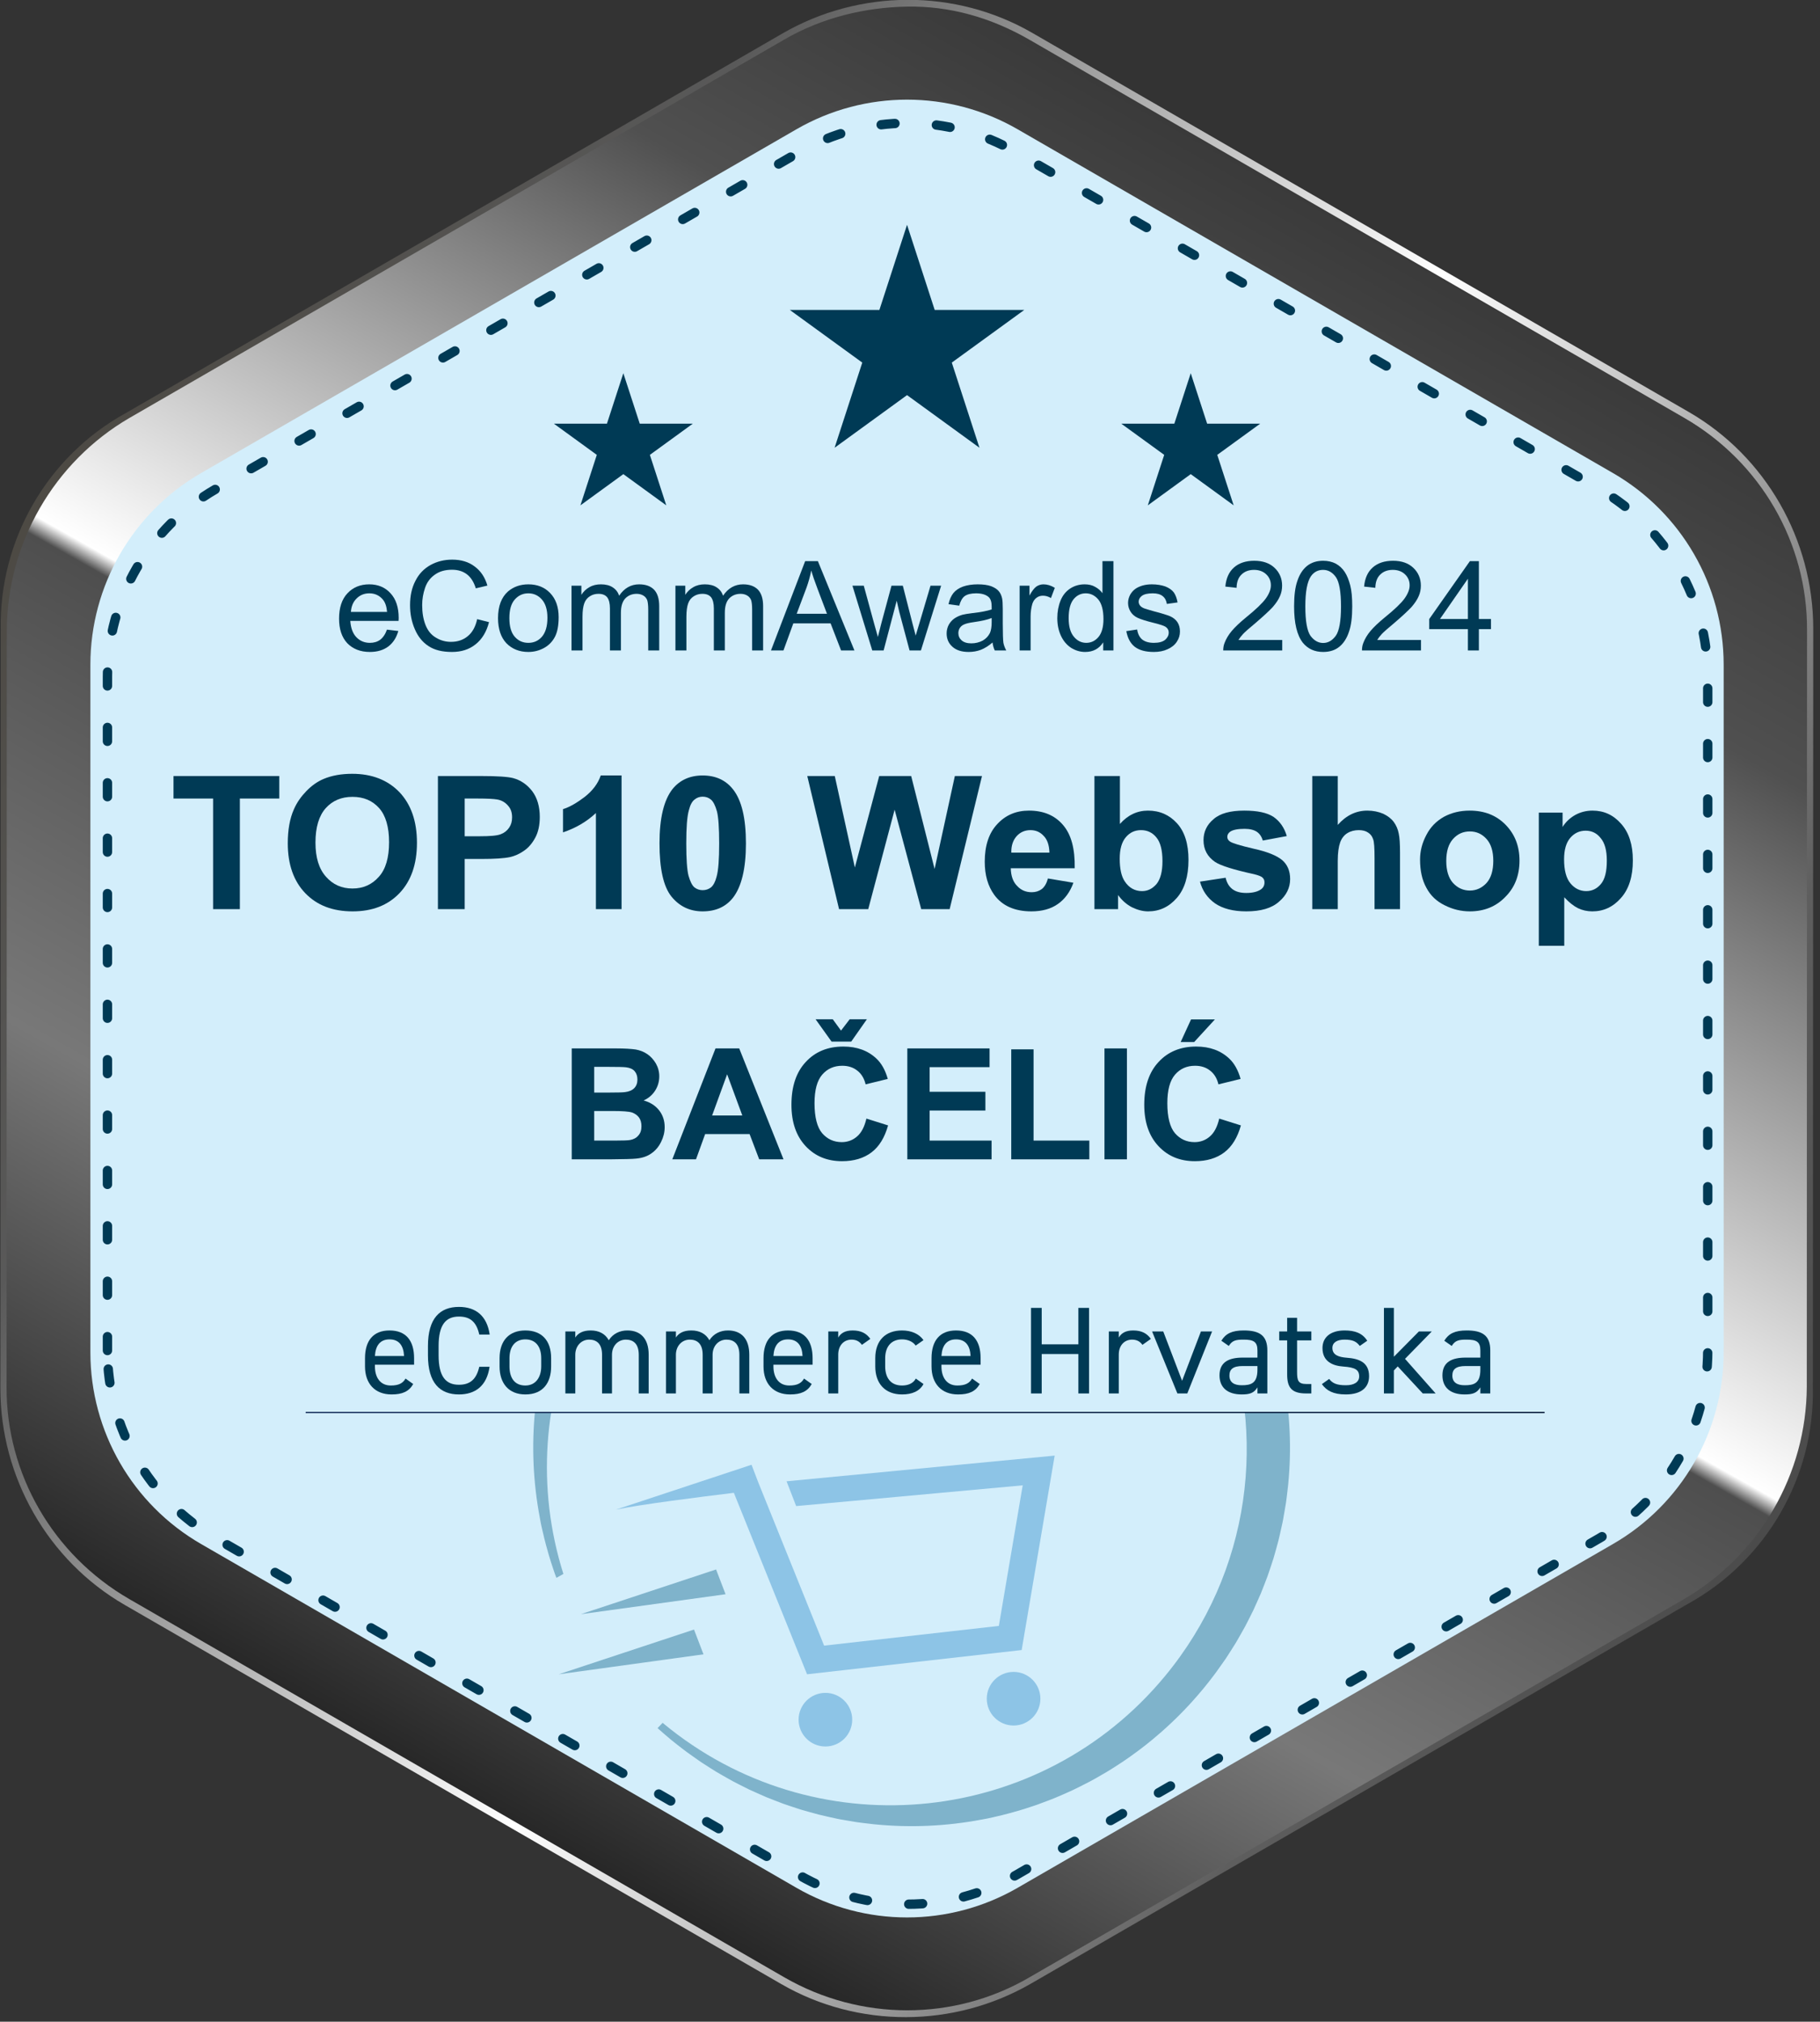 <?xml version="1.0" encoding="UTF-8" standalone="no"?>
<!DOCTYPE svg PUBLIC "-//W3C//DTD SVG 1.1//EN" "http://www.w3.org/Graphics/SVG/1.1/DTD/svg11.dtd">
<svg width="100%" height="100%" viewBox="0 0 235 261" version="1.1" xmlns="http://www.w3.org/2000/svg" xmlns:xlink="http://www.w3.org/1999/xlink" xml:space="preserve" xmlns:serif="http://www.serif.com/" style="fill-rule:evenodd;clip-rule:evenodd;stroke-linecap:round;stroke-miterlimit:10;">
    <rect x="0" y="0" width="235" height="261" fill="#333333" stroke="none"/>
    <g transform="matrix(225.502,130.198,130.198,-225.502,4.337,65.096)">
        <path d="M0.205,-0.388L0.017,-0.062C-0.006,-0.024 -0.006,0.024 0.017,0.062L0.205,0.388C0.227,0.426 0.268,0.45 0.312,0.45L0.688,0.45C0.732,0.45 0.773,0.426 0.795,0.388L0.983,0.062C1.006,0.024 1.006,-0.024 0.983,-0.062L0.795,-0.388C0.773,-0.426 0.732,-0.45 0.688,-0.45L0.312,-0.45C0.268,-0.45 0.227,-0.426 0.205,-0.388ZM0.21,-0.384C0.231,-0.421 0.27,-0.443 0.312,-0.443L0.688,-0.443C0.73,-0.443 0.769,-0.421 0.79,-0.384L0.978,-0.059C0.999,-0.022 0.999,0.022 0.978,0.059L0.79,0.384C0.769,0.421 0.73,0.443 0.688,0.443L0.312,0.443C0.27,0.443 0.231,0.421 0.21,0.384L0.022,0.059C0.001,0.022 0.001,-0.022 0.022,-0.059L0.21,-0.384Z" style="fill:url(#_Linear1);"/>
    </g>
    <g transform="matrix(116.229,-201.308,-201.308,-116.229,58.972,230.848)">
        <path d="M0.932,0.328L0.568,0.538C0.526,0.562 0.474,0.562 0.432,0.538L0.068,0.328C0.026,0.304 0,0.259 0,0.21L0,-0.21C0,-0.259 0.026,-0.304 0.068,-0.328L0.432,-0.538C0.474,-0.562 0.526,-0.562 0.568,-0.538L0.932,-0.328C0.974,-0.304 1,-0.259 1,-0.21L1,0.21C1,0.235 0.994,0.258 0.982,0.278C0.97,0.298 0.953,0.316 0.932,0.328Z" style="fill:url(#_Linear2);fill-rule:nonzero;"/>
    </g>
    <g transform="matrix(1,0,0,1,-63.888,-24.89)">
        <path d="M75.559,199.477L75.559,110.706C75.559,100.501 81.005,91.07 89.844,85.967L166.722,41.581C175.561,36.479 186.451,36.479 195.288,41.581L272.166,85.967C281.003,91.07 286.449,100.501 286.449,110.706L286.449,199.477C286.449,209.683 281.003,219.115 272.166,224.216L195.288,268.602C186.451,273.706 175.561,273.706 166.722,268.602L89.844,224.216C81.005,219.115 75.559,209.683 75.559,199.477" style="fill:rgb(211,238,251);fill-rule:nonzero;"/>
    </g>
    <g transform="matrix(1,0,0,1,-63.888,-26.705)">
        <clipPath id="_clip3">
            <path d="M101.378,208.974L101.378,217.004C101.378,224.946 105.616,232.286 112.494,236.256L172.319,270.795C179.197,274.768 187.671,274.768 194.548,270.795L254.374,236.256C261.251,232.286 265.488,224.946 265.488,217.004L265.488,208.974L101.378,208.974Z" clip-rule="nonzero"/>
        </clipPath>
        <g clip-path="url(#_clip3)">
            <g opacity="0.4">
                <g transform="matrix(0,-1,-1,0,260.755,440.769)">
                    <path d="M194.763,62.532C192.851,62.532 191.301,64.083 191.301,65.992C191.301,67.905 192.851,69.454 194.763,69.454C196.673,69.454 198.223,67.905 198.223,65.992C198.223,64.083 196.673,62.532 194.763,62.532" style="fill:rgb(36,132,198);fill-rule:nonzero;"/>
                </g>
                <g transform="matrix(0,-1,-1,0,233.751,419.179)">
                    <path d="M170.466,59.825C168.553,59.825 167.004,61.374 167.004,63.285C167.004,65.197 168.553,66.747 170.466,66.747C172.378,66.747 173.927,65.197 173.927,63.285C173.927,61.374 172.378,59.825 170.466,59.825" style="fill:rgb(36,132,198);fill-rule:nonzero;"/>
                </g>
                <g transform="matrix(1,0,0,1,0,145.477)">
                    <path d="M165.449,72.462L166.69,75.662L195.94,72.983L192.859,91.131L170.299,93.678L161.797,72.604L160.927,70.327L143.413,76.12C146.464,75.467 154.12,74.499 158.645,73.95L168.095,97.376L195.806,94.246L200.068,69.147L165.449,72.462Z" style="fill:rgb(36,132,198);fill-rule:nonzero;"/>
                </g>
                <g transform="matrix(1,0,0,1,0,117.834)">
                    <path d="M229.599,86.711C229.584,86.64 229.573,86.57 229.56,86.502C229.526,86.323 229.499,86.144 229.461,85.964C229.368,85.497 229.251,85.035 229.142,84.569C229.108,84.426 229.078,84.279 229.042,84.137C228.894,83.524 228.729,82.919 228.556,82.317C228.51,82.155 228.468,81.994 228.418,81.832C228.25,81.265 228.069,80.704 227.88,80.146C227.811,79.939 227.744,79.733 227.671,79.529C227.495,79.026 227.308,78.534 227.115,78.04C227.011,77.773 226.908,77.504 226.798,77.238C226.627,76.818 226.447,76.404 226.262,75.99C226.113,75.65 225.962,75.313 225.805,74.976C225.648,74.644 225.486,74.316 225.322,73.987C225.119,73.579 224.912,73.172 224.698,72.769C224.586,72.563 224.474,72.358 224.362,72.155C224.317,72.071 224.268,71.989 224.223,71.907C223.986,71.481 223.74,71.056 223.491,70.637C223.397,70.482 223.303,70.331 223.208,70.178C223.111,70.019 223.012,69.863 222.916,69.705C222.681,69.332 222.44,68.961 222.192,68.591C222.12,68.486 222.05,68.382 221.977,68.277C221.817,68.039 221.655,67.804 221.491,67.571C221.271,67.259 221.044,66.95 220.815,66.642C220.763,66.574 220.712,66.505 220.661,66.438C220.428,66.126 220.193,65.819 219.953,65.514C219.761,65.269 219.563,65.028 219.363,64.785C219.327,64.741 219.289,64.694 219.253,64.65C218.944,64.276 218.63,63.906 218.311,63.542C218.167,63.38 218.024,63.22 217.878,63.06C217.847,63.024 217.816,62.987 217.785,62.952C217.77,62.937 217.756,62.923 217.742,62.907C217.36,62.485 216.969,62.072 216.574,61.666C216.475,61.566 216.376,61.467 216.279,61.368C216.241,61.331 216.204,61.294 216.167,61.255C216.153,61.24 216.136,61.225 216.12,61.209C215.674,60.763 215.217,60.326 214.754,59.896C214.682,59.83 214.609,59.765 214.536,59.698C214.533,59.694 214.531,59.691 214.528,59.69C214.479,59.646 214.431,59.599 214.381,59.556C213.892,59.111 213.392,58.679 212.884,58.257C212.839,58.219 212.797,58.18 212.752,58.143C212.745,58.137 212.738,58.133 212.732,58.126C212.663,58.07 212.594,58.016 212.526,57.96C212.073,57.589 211.612,57.229 211.148,56.877C210.952,56.728 210.757,56.58 210.56,56.436C210.176,56.151 209.787,55.877 209.395,55.607C209.197,55.468 209.001,55.326 208.8,55.19C208.688,55.114 208.572,55.046 208.458,54.97C208.174,54.783 207.885,54.599 207.594,54.418C207.323,54.246 207.053,54.07 206.78,53.905C206.616,53.806 206.45,53.713 206.285,53.616C206.103,53.511 205.92,53.409 205.738,53.305C205.395,53.11 205.052,52.91 204.703,52.723C204.498,52.613 204.291,52.508 204.084,52.401C204.024,52.371 203.963,52.34 203.902,52.309C203.836,52.276 203.768,52.244 203.703,52.211C203.328,52.021 202.953,51.825 202.574,51.644C202.217,51.475 201.855,51.317 201.495,51.157C201.128,50.992 200.762,50.825 200.39,50.67C200.021,50.516 199.647,50.375 199.274,50.23C198.903,50.085 198.535,49.938 198.159,49.802C197.782,49.666 197.402,49.544 197.021,49.419C196.644,49.292 196.268,49.164 195.885,49.048C195.497,48.928 195.107,48.823 194.715,48.715C194.339,48.609 193.964,48.501 193.582,48.405C193.17,48.301 192.758,48.211 192.343,48.118C191.979,48.037 191.62,47.951 191.254,47.877C191.11,47.848 190.968,47.821 190.823,47.793C190.653,47.76 190.48,47.737 190.31,47.704C190.162,47.679 190.016,47.655 189.87,47.63C189.547,47.575 189.227,47.512 188.902,47.465C188.8,47.448 188.699,47.433 188.596,47.419C188.084,47.343 187.568,47.287 187.052,47.229C186.876,47.21 186.703,47.184 186.526,47.166C186.469,47.16 186.412,47.151 186.356,47.145C181.801,46.696 177.148,46.892 172.526,47.769C172.462,47.781 172.397,47.792 172.332,47.804C172.152,47.839 171.97,47.867 171.788,47.903C171.32,48 170.861,48.114 170.397,48.223C170.253,48.256 170.108,48.289 169.964,48.323C169.351,48.472 168.746,48.637 168.142,48.809C167.981,48.856 167.821,48.899 167.66,48.947C167.092,49.116 166.53,49.298 165.973,49.485C165.767,49.555 165.561,49.621 165.357,49.694C164.855,49.872 164.36,50.059 163.867,50.251C163.598,50.356 163.331,50.458 163.066,50.565C162.644,50.74 162.23,50.92 161.815,51.104C161.478,51.253 161.14,51.402 160.805,51.561C160.471,51.717 160.142,51.881 159.811,52.045C159.404,52.248 158.999,52.452 158.598,52.666C158.392,52.777 158.188,52.888 157.987,53.002C157.899,53.049 157.813,53.099 157.727,53.148C157.303,53.383 156.882,53.626 156.464,53.875C156.313,53.967 156.161,54.062 156.01,54.156C155.847,54.253 155.688,54.354 155.529,54.454C155.158,54.689 154.787,54.927 154.421,55.172C154.315,55.243 154.211,55.315 154.105,55.387C153.867,55.55 153.629,55.712 153.396,55.878C153.084,56.097 152.778,56.324 152.469,56.551C152.403,56.601 152.332,56.651 152.266,56.702C151.954,56.936 151.645,57.173 151.34,57.415C151.096,57.607 150.855,57.802 150.614,58.001C150.569,58.039 150.522,58.075 150.477,58.112C150.103,58.421 149.733,58.736 149.369,59.056C149.207,59.197 149.047,59.343 148.887,59.486C148.853,59.518 148.817,59.549 148.782,59.582C148.765,59.595 148.75,59.609 148.734,59.624C148.313,60.007 147.899,60.397 147.493,60.793C147.393,60.89 147.294,60.988 147.197,61.085C147.16,61.121 147.122,61.158 147.087,61.193C147.071,61.212 147.051,61.229 147.035,61.247C146.588,61.695 146.152,62.148 145.724,62.612C145.658,62.685 145.592,62.756 145.525,62.829C145.523,62.83 145.521,62.833 145.52,62.834C145.474,62.884 145.428,62.936 145.381,62.986C144.938,63.476 144.507,63.975 144.085,64.482C144.048,64.526 144.008,64.568 143.969,64.613C143.965,64.618 143.96,64.627 143.954,64.633C143.896,64.701 143.842,64.774 143.786,64.842C143.416,65.293 143.058,65.753 142.705,66.216C142.556,66.412 142.408,66.609 142.26,66.807C141.981,67.19 141.706,67.575 141.436,67.965C141.296,68.167 141.153,68.364 141.017,68.566C140.941,68.679 140.87,68.794 140.795,68.91C140.609,69.193 140.428,69.48 140.248,69.767C140.075,70.04 139.898,70.311 139.733,70.585C139.633,70.751 139.539,70.919 139.442,71.086C139.338,71.265 139.238,71.443 139.136,71.622C138.94,71.966 138.739,72.309 138.55,72.662C138.439,72.868 138.335,73.077 138.228,73.286C138.198,73.34 138.171,73.398 138.142,73.454C138.105,73.523 138.072,73.596 138.035,73.667C137.845,74.041 137.652,74.413 137.471,74.792C137.301,75.15 137.144,75.513 136.981,75.875C136.819,76.239 136.653,76.603 136.497,76.975C136.342,77.347 136.201,77.722 136.055,78.098C135.912,78.466 135.764,78.833 135.63,79.207C135.493,79.587 135.37,79.971 135.242,80.354C135.118,80.727 134.991,81.099 134.875,81.478C134.755,81.87 134.648,82.266 134.537,82.661C134.436,83.033 134.328,83.404 134.232,83.779C134.127,84.197 134.036,84.618 133.943,85.037C133.862,85.393 133.778,85.748 133.705,86.108C133.675,86.255 133.647,86.4 133.62,86.546C133.59,86.697 133.569,86.85 133.541,87.001C133.51,87.172 133.483,87.345 133.453,87.517C133.4,87.832 133.339,88.144 133.292,88.461C133.276,88.564 133.259,88.67 133.245,88.774C133.171,89.283 133.116,89.794 133.058,90.305C133.037,90.483 133.011,90.659 132.993,90.837C132.987,90.897 132.979,90.956 132.972,91.015C132.524,95.564 132.719,100.209 133.594,104.828C133.608,104.898 133.619,104.968 133.631,105.038C133.666,105.216 133.694,105.397 133.731,105.576C133.827,106.042 133.94,106.501 134.049,106.962C134.083,107.109 134.115,107.258 134.151,107.405C134.3,108.013 134.464,108.617 134.636,109.215C134.68,109.381 134.726,109.544 134.776,109.709C134.943,110.274 135.122,110.833 135.311,111.39C135.381,111.597 135.449,111.804 135.522,112.012C135.587,112.199 135.66,112.384 135.73,112.569C136.029,112.392 136.33,112.227 136.633,112.065C129.594,89.777 140.476,65.359 162.418,55.977C177.452,49.547 194,51.761 206.552,60.371C213.037,65.066 218.242,71.412 221.561,78.794C227.626,93.931 225.432,111.827 214.299,125.273C198.363,144.517 170.047,147.47 150.504,132.141C150.18,131.886 149.86,131.627 149.539,131.363C149.509,131.337 149.481,131.31 149.45,131.283C149.237,131.52 149.011,131.739 148.794,131.966C148.799,131.972 148.804,131.976 148.81,131.982C149.302,132.428 149.805,132.861 150.314,133.285C150.357,133.321 150.396,133.358 150.44,133.395C150.447,133.4 150.453,133.405 150.46,133.412C150.528,133.468 150.597,133.523 150.665,133.578C151.12,133.95 151.582,134.311 152.049,134.664C152.242,134.811 152.434,134.957 152.628,135.102C153.017,135.385 153.407,135.661 153.801,135.934C153.999,136.072 154.194,136.214 154.395,136.348C154.505,136.423 154.619,136.491 154.731,136.566C155.019,136.755 155.311,136.94 155.602,137.124C155.872,137.295 156.141,137.468 156.413,137.632C156.578,137.732 156.744,137.824 156.908,137.919C157.091,138.026 157.275,138.13 157.459,138.234C157.802,138.429 158.142,138.629 158.49,138.815C158.694,138.925 158.901,139.029 159.104,139.134C159.171,139.169 159.238,139.2 159.303,139.234C159.365,139.266 159.426,139.296 159.487,139.328C159.865,139.518 160.239,139.713 160.62,139.896C160.978,140.064 161.336,140.219 161.697,140.381C162.065,140.547 162.43,140.713 162.804,140.869C163.173,141.023 163.546,141.165 163.92,141.308C164.289,141.453 164.66,141.601 165.034,141.736C165.413,141.872 165.792,141.992 166.172,142.121C166.55,142.246 166.926,142.376 167.306,142.492C167.695,142.61 168.086,142.716 168.477,142.822C168.853,142.929 169.23,143.038 169.609,143.132C170.022,143.238 170.436,143.328 170.851,143.422C171.214,143.502 171.574,143.588 171.939,143.661C172.081,143.69 172.224,143.717 172.366,143.746C172.55,143.779 172.736,143.806 172.919,143.84C173.055,143.863 173.19,143.886 173.325,143.91C173.648,143.964 173.967,144.026 174.29,144.075C174.392,144.089 174.492,144.106 174.592,144.12C175.112,144.195 175.634,144.253 176.158,144.313C176.328,144.331 176.496,144.356 176.668,144.374C176.723,144.378 176.778,144.386 176.834,144.391C181.394,144.843 186.052,144.648 190.681,143.767C190.739,143.756 190.798,143.746 190.857,143.734C191.039,143.699 191.223,143.672 191.404,143.633C191.874,143.539 192.337,143.424 192.801,143.315C192.944,143.281 193.085,143.248 193.228,143.216C193.842,143.066 194.448,142.9 195.053,142.728C195.211,142.682 195.372,142.64 195.532,142.593C196.101,142.422 196.663,142.24 197.224,142.052C197.427,141.982 197.632,141.916 197.834,141.846C198.337,141.667 198.835,141.48 199.331,141.286C199.596,141.183 199.863,141.082 200.125,140.973C200.547,140.799 200.967,140.616 201.382,140.433C201.717,140.286 202.052,140.136 202.385,139.979C202.722,139.82 203.055,139.656 203.387,139.489C203.79,139.288 204.193,139.085 204.592,138.873C204.797,138.763 205.001,138.651 205.206,138.538C205.296,138.489 205.383,138.438 205.473,138.388C205.894,138.153 206.311,137.913 206.726,137.663C206.878,137.572 207.029,137.479 207.182,137.384C207.346,137.285 207.509,137.182 207.67,137.08C208.041,136.848 208.408,136.609 208.771,136.367C208.875,136.297 208.98,136.224 209.083,136.154C209.326,135.989 209.567,135.823 209.805,135.655C210.112,135.437 210.417,135.216 210.72,134.988C210.787,134.941 210.856,134.889 210.922,134.84C211.24,134.602 211.553,134.362 211.863,134.118C212.103,133.927 212.339,133.734 212.578,133.538C212.621,133.502 212.665,133.468 212.71,133.431C213.09,133.118 213.465,132.797 213.834,132.474C213.987,132.339 214.14,132.2 214.294,132.062C214.337,132.023 214.38,131.984 214.423,131.948L214.453,131.919C214.879,131.532 215.297,131.137 215.709,130.735C215.802,130.647 215.894,130.554 215.986,130.462C216.03,130.421 216.075,130.378 216.117,130.334C216.128,130.322 216.141,130.311 216.153,130.297C216.605,129.845 217.046,129.385 217.478,128.917C217.538,128.852 217.598,128.787 217.658,128.719C217.666,128.712 217.674,128.704 217.683,128.695C217.723,128.649 217.765,128.605 217.805,128.558C218.254,128.063 218.692,127.556 219.119,127.045C219.154,127.003 219.19,126.967 219.222,126.924C219.228,126.92 219.232,126.915 219.237,126.907C219.292,126.84 219.346,126.771 219.401,126.704C219.776,126.247 220.139,125.783 220.495,125.314C220.639,125.122 220.784,124.931 220.927,124.738C221.212,124.351 221.491,123.958 221.763,123.561C221.901,123.365 222.042,123.17 222.177,122.971C222.25,122.861 222.318,122.748 222.391,122.638C222.581,122.347 222.766,122.056 222.952,121.763C223.121,121.492 223.296,121.226 223.462,120.951C223.561,120.789 223.651,120.624 223.746,120.46C223.854,120.277 223.956,120.09 224.063,119.905C224.257,119.563 224.457,119.223 224.642,118.876C224.753,118.672 224.854,118.468 224.961,118.262C224.997,118.194 225.029,118.128 225.062,118.063C225.093,118.001 225.124,117.937 225.156,117.877C225.345,117.502 225.54,117.128 225.721,116.745C225.892,116.388 226.048,116.028 226.207,115.67C226.374,115.302 226.539,114.935 226.697,114.563C226.85,114.193 226.992,113.82 227.136,113.448C227.281,113.074 227.427,112.707 227.563,112.331C227.7,111.953 227.822,111.57 227.949,111.19C228.075,110.814 228.203,110.44 228.319,110.061C228.438,109.669 228.544,109.278 228.653,108.885C228.757,108.51 228.866,108.135 228.96,107.755C229.065,107.343 229.155,106.928 229.246,106.513C229.328,106.15 229.415,105.793 229.488,105.428C229.518,105.284 229.545,105.14 229.572,104.997C229.605,104.828 229.629,104.656 229.659,104.487C229.687,104.336 229.712,104.188 229.738,104.038C229.791,103.716 229.852,103.398 229.902,103.074C229.917,102.973 229.933,102.872 229.949,102.769C230.023,102.256 230.079,101.741 230.138,101.224C230.157,101.048 230.183,100.874 230.2,100.7C230.207,100.642 230.213,100.585 230.219,100.526C230.668,95.978 230.474,91.33 229.599,86.711" style="fill:rgb(0,89,131);fill-rule:nonzero;"/>
                </g>
                <g transform="matrix(1,0,0,1,0,152.415)">
                    <path d="M138.889,82.681L157.573,80.105L156.348,76.905L138.889,82.681Z" style="fill:rgb(0,89,131);fill-rule:nonzero;"/>
                </g>
                <g transform="matrix(1,0,0,1,0,167.93)">
                    <path d="M136.04,74.922L154.724,72.346L153.498,69.148L136.04,74.922Z" style="fill:rgb(0,89,131);fill-rule:nonzero;"/>
                </g>
            </g>
        </g>
    </g>
    <g transform="matrix(159.972,0,0,-159.972,39.468,182.269)">
        <rect x="-0" y="-0.001" width="1" height="0.001" style="fill:url(#_Linear4);"/>
    </g>
    <g transform="matrix(1,0,0,1,-63.888,-171.874)">
        <path d="M144.374,220.055L146.492,226.569L153.344,226.569L147.801,230.597L149.917,237.114L144.374,233.084L138.832,237.114L140.949,230.597L135.405,226.569L142.257,226.569L144.374,220.055Z" style="fill:rgb(0,58,85);fill-rule:nonzero;"/>
    </g>
    <g transform="matrix(1,0,0,1,-63.888,-171.874)">
        <path d="M217.637,220.055L219.754,226.569L226.606,226.569L221.062,230.597L223.179,237.114L217.637,233.084L212.094,237.114L214.212,230.597L208.668,226.569L215.52,226.569L217.637,220.055Z" style="fill:rgb(0,58,85);fill-rule:nonzero;"/>
    </g>
    <g transform="matrix(1,0,0,1,-63.888,-198.469)">
        <path d="M181.006,227.49L184.577,238.484L196.139,238.484L186.784,245.279L190.357,256.274L181.006,249.479L171.652,256.274L175.226,245.279L165.873,238.484L177.435,238.484L181.006,227.49Z" style="fill:rgb(0,58,85);fill-rule:nonzero;"/>
    </g>
    <g transform="matrix(1,0,0,1,-63.888,66.486)">
        <path d="M112.298,108.572L116.06,108.572C115.995,107.227 115.403,106.427 114.187,106.427C112.954,106.427 112.378,107.243 112.298,108.572M117.244,112.19C116.684,113.166 115.835,113.534 114.443,113.534C112.298,113.534 111.018,112.141 111.018,109.917L111.018,108.86C111.018,106.587 112.09,105.275 114.187,105.275C116.3,105.275 117.356,106.571 117.356,108.86L117.356,109.693L112.298,109.693L112.298,109.917C112.298,111.293 112.954,112.382 114.347,112.382C115.387,112.382 115.915,112.077 116.251,111.485L117.244,112.19Z" style="fill:rgb(0,58,85);fill-rule:nonzero;"/>
    </g>
    <g transform="matrix(1,0,0,1,-63.888,63.445)">
        <path d="M125.772,108.844C125.388,107.115 124.507,106.523 123.147,106.523C121.451,106.523 120.522,107.579 120.522,110.317L120.522,111.533C120.522,114.27 121.451,115.326 123.147,115.326C124.587,115.326 125.404,114.622 125.772,113.006L127.101,113.006C126.749,115.487 125.244,116.575 123.147,116.575C120.698,116.575 119.146,115.102 119.146,111.533L119.146,110.317C119.146,106.747 120.698,105.275 123.147,105.275C125.324,105.275 126.764,106.427 127.117,108.844L125.772,108.844Z" style="fill:rgb(0,58,85);fill-rule:nonzero;"/>
    </g>
    <g transform="matrix(1,0,0,1,-63.888,66.486)">
        <path d="M133.771,109.917L133.771,108.86C133.771,107.34 133.035,106.427 131.722,106.427C130.41,106.427 129.673,107.356 129.673,108.86L129.673,109.917C129.673,111.293 130.25,112.382 131.722,112.382C133.083,112.382 133.771,111.277 133.771,109.917M135.051,109.917C135.051,111.998 134.027,113.534 131.722,113.534C129.593,113.534 128.393,112.126 128.393,109.917L128.393,108.86C128.393,106.587 129.625,105.275 131.722,105.275C133.834,105.275 135.051,106.571 135.051,108.86L135.051,109.917Z" style="fill:rgb(0,58,85);fill-rule:nonzero;"/>
    </g>
    <g transform="matrix(1,0,0,1,-63.888,66.356)">
        <path d="M136.889,105.532L138.17,105.532L138.17,106.317C138.522,105.772 139.13,105.404 140.155,105.404C141.227,105.404 142.043,105.836 142.492,106.669C143.035,105.82 143.916,105.404 144.893,105.404C146.606,105.404 147.646,106.461 147.646,108.541L147.646,113.535L146.366,113.535L146.366,108.557C146.366,107.101 145.645,106.589 144.701,106.589C143.676,106.589 142.908,107.405 142.908,108.541L142.908,113.535L141.627,113.535L141.627,108.557C141.627,107.101 140.907,106.589 139.962,106.589C138.922,106.589 138.17,107.437 138.17,108.541L138.17,113.535L136.889,113.535L136.889,105.532Z" style="fill:rgb(0,58,85);fill-rule:nonzero;"/>
    </g>
    <g transform="matrix(1,0,0,1,-63.888,66.356)">
        <path d="M149.88,105.532L151.161,105.532L151.161,106.317C151.513,105.772 152.121,105.404 153.146,105.404C154.218,105.404 155.034,105.836 155.483,106.669C156.026,105.82 156.907,105.404 157.884,105.404C159.596,105.404 160.637,106.461 160.637,108.541L160.637,113.535L159.357,113.535L159.357,108.557C159.357,107.101 158.636,106.589 157.692,106.589C156.667,106.589 155.899,107.405 155.899,108.541L155.899,113.535L154.618,113.535L154.618,108.557C154.618,107.101 153.898,106.589 152.953,106.589C151.913,106.589 151.161,107.437 151.161,108.541L151.161,113.535L149.88,113.535L149.88,105.532Z" style="fill:rgb(0,58,85);fill-rule:nonzero;"/>
    </g>
    <g transform="matrix(1,0,0,1,-63.888,66.486)">
        <path d="M163.753,108.572L167.515,108.572C167.45,107.227 166.858,106.427 165.642,106.427C164.409,106.427 163.833,107.243 163.753,108.572M168.699,112.19C168.139,113.166 167.29,113.534 165.898,113.534C163.753,113.534 162.473,112.141 162.473,109.917L162.473,108.86C162.473,106.587 163.545,105.275 165.642,105.275C167.755,105.275 168.811,106.571 168.811,108.86L168.811,109.693L163.753,109.693L163.753,109.917C163.753,111.293 164.409,112.382 165.802,112.382C166.842,112.382 167.37,112.077 167.706,111.485L168.699,112.19Z" style="fill:rgb(0,58,85);fill-rule:nonzero;"/>
    </g>
    <g transform="matrix(1,0,0,1,-63.888,66.358)">
        <path d="M175.178,107.26C174.842,106.796 174.426,106.588 173.833,106.588C172.858,106.588 172.121,107.324 172.121,108.524L172.121,113.534L170.84,113.534L170.84,105.531L172.121,105.531L172.121,106.316C172.457,105.755 173.001,105.403 173.978,105.403C175.067,105.403 175.754,105.771 176.267,106.491L175.178,107.26Z" style="fill:rgb(0,58,85);fill-rule:nonzero;"/>
    </g>
    <g transform="matrix(1,0,0,1,-63.888,66.486)">
        <path d="M183.131,112.19C182.634,113.118 181.658,113.534 180.361,113.534C178.168,113.534 176.904,112.126 176.904,109.917L176.904,108.86C176.904,106.587 178.2,105.275 180.361,105.275C181.562,105.275 182.555,105.707 183.131,106.523L182.122,107.228C181.77,106.715 181.098,106.427 180.361,106.427C178.985,106.427 178.185,107.356 178.185,108.86L178.185,109.917C178.185,111.294 178.824,112.382 180.361,112.382C181.113,112.382 181.802,112.126 182.138,111.485L183.131,112.19Z" style="fill:rgb(0,58,85);fill-rule:nonzero;"/>
    </g>
    <g transform="matrix(1,0,0,1,-63.888,66.486)">
        <path d="M185.448,108.572L189.21,108.572C189.145,107.227 188.553,106.427 187.337,106.427C186.104,106.427 185.528,107.243 185.448,108.572M190.394,112.19C189.834,113.166 188.985,113.534 187.593,113.534C185.448,113.534 184.168,112.141 184.168,109.917L184.168,108.86C184.168,106.587 185.24,105.275 187.337,105.275C189.45,105.275 190.506,106.571 190.506,108.86L190.506,109.693L185.448,109.693L185.448,109.917C185.448,111.293 186.104,112.382 187.497,112.382C188.537,112.382 189.065,112.077 189.401,111.485L190.394,112.19Z" style="fill:rgb(0,58,85);fill-rule:nonzero;"/>
    </g>
    <g transform="matrix(1,0,0,1,-63.888,63.445)">
        <path d="M198.393,110.108L203.13,110.108L203.13,105.403L204.507,105.403L204.507,116.447L203.13,116.447L203.13,111.358L198.393,111.358L198.393,116.447L197.016,116.447L197.016,105.403L198.393,105.403L198.393,110.108Z" style="fill:rgb(0,58,85);fill-rule:nonzero;"/>
    </g>
    <g transform="matrix(1,0,0,1,-63.888,66.358)">
        <path d="M211.401,107.26C211.065,106.796 210.649,106.588 210.056,106.588C209.081,106.588 208.344,107.324 208.344,108.524L208.344,113.534L207.063,113.534L207.063,105.531L208.344,105.531L208.344,106.316C208.68,105.755 209.224,105.403 210.201,105.403C211.29,105.403 211.977,105.771 212.49,106.491L211.401,107.26Z" style="fill:rgb(0,58,85);fill-rule:nonzero;"/>
    </g>
    <g transform="matrix(1,0,0,1,-63.888,66.484)">
        <path d="M220.394,105.404L217.194,113.407L215.913,113.407L212.647,105.404L214.088,105.404L216.52,111.775L218.954,105.404L220.394,105.404Z" style="fill:rgb(0,58,85);fill-rule:nonzero;"/>
    </g>
    <g transform="matrix(1,0,0,1,-63.888,66.485)">
        <path d="M226.249,109.869L224.345,109.869C223.08,109.869 222.632,110.301 222.632,111.102C222.632,111.998 223.271,112.35 224.217,112.35C225.4,112.35 226.249,112.126 226.249,110.333L226.249,109.869ZM224.345,108.781L226.249,108.781L226.249,107.852C226.249,106.716 225.721,106.46 224.473,106.46C223.512,106.46 223,106.54 222.552,107.276L221.591,106.604C222.151,105.676 222.968,105.275 224.488,105.275C226.521,105.275 227.529,105.931 227.529,107.852L227.529,113.407L226.249,113.407L226.249,112.622C225.801,113.359 225.257,113.535 224.217,113.535C222.359,113.535 221.352,112.622 221.352,111.07C221.352,109.341 222.584,108.781 224.345,108.781" style="fill:rgb(0,58,85);fill-rule:nonzero;"/>
    </g>
    <g transform="matrix(1,0,0,1,-63.888,64.723)">
        <path d="M229.063,107.165L230.087,107.165L230.087,105.404L231.368,105.404L231.368,107.165L233.209,107.165L233.209,108.318L231.368,108.318L231.368,112.383C231.368,113.488 231.497,113.952 232.569,113.952L233.209,113.952L233.209,115.168L232.521,115.168C230.631,115.168 230.087,114.368 230.087,112.704L230.087,108.318L229.063,108.318L229.063,107.165Z" style="fill:rgb(0,58,85);fill-rule:nonzero;"/>
    </g>
    <g transform="matrix(1,0,0,1,-63.888,66.484)">
        <path d="M239.465,107.277C239.033,106.716 238.585,106.461 237.481,106.461C236.536,106.461 235.928,106.829 235.928,107.533C235.928,108.445 236.728,108.717 237.784,108.798C239.289,108.909 240.665,109.342 240.665,111.182C240.665,112.575 239.721,113.535 237.656,113.535C236.024,113.535 235.175,113.039 234.568,112.207L235.512,111.535C235.944,112.111 236.52,112.351 237.672,112.351C238.745,112.351 239.385,111.935 239.385,111.215C239.385,110.35 238.873,110.046 237.32,109.934C235.976,109.838 234.648,109.294 234.648,107.549C234.648,106.22 235.608,105.276 237.512,105.276C238.809,105.276 239.801,105.612 240.426,106.605L239.465,107.277Z" style="fill:rgb(0,58,85);fill-rule:nonzero;"/>
    </g>
    <g transform="matrix(1,0,0,1,-63.888,63.443)">
        <path d="M248.762,108.445L245.305,111.983L249.258,116.448L247.594,116.448L244.361,112.959L243.865,113.487L243.865,116.448L242.583,116.448L242.583,105.404L243.865,105.404L243.865,111.711L247.098,108.445L248.762,108.445Z" style="fill:rgb(0,58,85);fill-rule:nonzero;"/>
    </g>
    <g transform="matrix(1,0,0,1,-63.888,66.485)">
        <path d="M255.033,109.869L253.129,109.869C251.864,109.869 251.416,110.301 251.416,111.102C251.416,111.998 252.056,112.35 253.001,112.35C254.184,112.35 255.033,112.126 255.033,110.333L255.033,109.869ZM253.129,108.781L255.033,108.781L255.033,107.852C255.033,106.716 254.505,106.46 253.257,106.46C252.296,106.46 251.784,106.54 251.336,107.276L250.375,106.604C250.935,105.676 251.752,105.275 253.272,105.275C255.305,105.275 256.313,105.931 256.313,107.852L256.313,113.407L255.033,113.407L255.033,112.622C254.585,113.359 254.041,113.535 253.001,113.535C251.143,113.535 250.136,112.622 250.136,111.07C250.136,109.341 251.368,108.781 253.129,108.781" style="fill:rgb(0,58,85);fill-rule:nonzero;"/>
    </g>
    <g transform="matrix(1,0,0,1,-63.888,-23.569)">
        <path d="M77.762,197.92L77.762,110.942C77.762,100.941 83.096,91.701 91.76,86.702L167.082,43.213C175.742,38.212 186.412,38.212 195.075,43.213L270.399,86.702C279.061,91.701 284.393,100.941 284.393,110.942L284.393,197.92C284.393,207.921 279.061,217.16 270.399,222.159L195.075,265.649C186.412,270.651 175.742,270.651 167.082,265.649L91.76,222.159C83.096,217.16 77.762,207.921 77.762,197.92Z" style="fill:none;fill-rule:nonzero;stroke:rgb(0,58,85);stroke-width:1.21px;stroke-dasharray:1.79,5.36;"/>
    </g>
    <g transform="matrix(1,0,0,1,-63.888,-26.705)">
        <g transform="matrix(16.106,0,0,16.106,107.072,110.679)">
            <path d="M0.421,-0.167L0.512,-0.156C0.497,-0.103 0.471,-0.062 0.432,-0.032C0.393,-0.003 0.344,0.012 0.284,0.012C0.208,0.012 0.148,-0.012 0.103,-0.058C0.059,-0.105 0.037,-0.171 0.037,-0.255C0.037,-0.342 0.059,-0.41 0.104,-0.458C0.149,-0.506 0.207,-0.53 0.279,-0.53C0.348,-0.53 0.405,-0.507 0.449,-0.459C0.493,-0.412 0.515,-0.346 0.515,-0.26C0.515,-0.255 0.514,-0.247 0.514,-0.237L0.127,-0.237C0.131,-0.18 0.147,-0.136 0.176,-0.106C0.205,-0.076 0.241,-0.061 0.284,-0.061C0.316,-0.061 0.344,-0.069 0.367,-0.086C0.389,-0.103 0.408,-0.13 0.421,-0.167ZM0.132,-0.309L0.422,-0.309C0.418,-0.353 0.407,-0.385 0.389,-0.407C0.361,-0.441 0.324,-0.458 0.28,-0.458C0.239,-0.458 0.205,-0.444 0.178,-0.417C0.15,-0.39 0.135,-0.354 0.132,-0.309Z" style="fill:rgb(0,58,85);fill-rule:nonzero;"/>
        </g>
        <g transform="matrix(16.106,0,0,16.106,116.03,110.679)">
            <path d="M0.588,-0.251L0.683,-0.227C0.663,-0.149 0.627,-0.09 0.575,-0.049C0.524,-0.008 0.461,0.012 0.386,0.012C0.309,0.012 0.246,-0.003 0.198,-0.035C0.15,-0.066 0.113,-0.112 0.088,-0.171C0.062,-0.231 0.05,-0.295 0.05,-0.363C0.05,-0.438 0.064,-0.503 0.093,-0.558C0.121,-0.614 0.162,-0.656 0.214,-0.685C0.267,-0.714 0.325,-0.728 0.388,-0.728C0.459,-0.728 0.52,-0.71 0.568,-0.673C0.617,-0.637 0.651,-0.586 0.67,-0.52L0.577,-0.498C0.561,-0.55 0.536,-0.588 0.505,-0.611C0.473,-0.635 0.434,-0.647 0.386,-0.647C0.331,-0.647 0.285,-0.634 0.248,-0.607C0.211,-0.581 0.185,-0.546 0.17,-0.501C0.155,-0.457 0.147,-0.411 0.147,-0.364C0.147,-0.303 0.156,-0.25 0.174,-0.204C0.192,-0.159 0.219,-0.125 0.257,-0.103C0.294,-0.08 0.335,-0.069 0.378,-0.069C0.431,-0.069 0.476,-0.084 0.513,-0.115C0.55,-0.145 0.575,-0.191 0.588,-0.251Z" style="fill:rgb(0,58,85);fill-rule:nonzero;"/>
        </g>
        <g transform="matrix(16.106,0,0,16.106,127.662,110.679)">
            <path d="M0.033,-0.259C0.033,-0.355 0.06,-0.426 0.113,-0.473C0.158,-0.511 0.212,-0.53 0.276,-0.53C0.348,-0.53 0.406,-0.507 0.451,-0.46C0.496,-0.413 0.519,-0.349 0.519,-0.267C0.519,-0.2 0.509,-0.147 0.489,-0.109C0.469,-0.071 0.44,-0.041 0.402,-0.02C0.363,0.001 0.322,0.012 0.276,0.012C0.204,0.012 0.145,-0.012 0.1,-0.058C0.056,-0.105 0.033,-0.172 0.033,-0.259ZM0.124,-0.259C0.124,-0.193 0.138,-0.143 0.167,-0.11C0.196,-0.077 0.232,-0.061 0.276,-0.061C0.32,-0.061 0.356,-0.077 0.385,-0.11C0.414,-0.144 0.429,-0.194 0.429,-0.262C0.429,-0.326 0.414,-0.375 0.385,-0.408C0.356,-0.441 0.32,-0.458 0.276,-0.458C0.232,-0.458 0.196,-0.441 0.167,-0.408C0.138,-0.375 0.124,-0.326 0.124,-0.259Z" style="fill:rgb(0,58,85);fill-rule:nonzero;"/>
        </g>
        <g transform="matrix(16.106,0,0,16.106,136.62,110.679)">
            <path d="M0.066,-0L0.066,-0.519L0.145,-0.519L0.145,-0.446C0.161,-0.471 0.182,-0.492 0.209,-0.507C0.236,-0.523 0.267,-0.53 0.302,-0.53C0.34,-0.53 0.372,-0.522 0.396,-0.506C0.421,-0.49 0.438,-0.468 0.448,-0.439C0.489,-0.5 0.543,-0.53 0.608,-0.53C0.66,-0.53 0.699,-0.516 0.727,-0.488C0.755,-0.459 0.769,-0.415 0.769,-0.356L0.769,-0L0.681,-0L0.681,-0.327C0.681,-0.362 0.678,-0.387 0.673,-0.403C0.667,-0.418 0.657,-0.431 0.642,-0.44C0.627,-0.449 0.609,-0.454 0.589,-0.454C0.552,-0.454 0.522,-0.442 0.498,-0.418C0.474,-0.393 0.462,-0.355 0.462,-0.301L0.462,-0L0.374,-0L0.374,-0.337C0.374,-0.376 0.367,-0.405 0.353,-0.425C0.338,-0.444 0.315,-0.454 0.282,-0.454C0.257,-0.454 0.235,-0.448 0.214,-0.435C0.193,-0.422 0.177,-0.403 0.168,-0.377C0.159,-0.352 0.154,-0.316 0.154,-0.269L0.154,-0L0.066,-0Z" style="fill:rgb(0,58,85);fill-rule:nonzero;"/>
        </g>
        <g transform="matrix(16.106,0,0,16.106,150.037,110.679)">
            <path d="M0.066,-0L0.066,-0.519L0.145,-0.519L0.145,-0.446C0.161,-0.471 0.182,-0.492 0.209,-0.507C0.236,-0.523 0.267,-0.53 0.302,-0.53C0.34,-0.53 0.372,-0.522 0.396,-0.506C0.421,-0.49 0.438,-0.468 0.448,-0.439C0.489,-0.5 0.543,-0.53 0.608,-0.53C0.66,-0.53 0.699,-0.516 0.727,-0.488C0.755,-0.459 0.769,-0.415 0.769,-0.356L0.769,-0L0.681,-0L0.681,-0.327C0.681,-0.362 0.678,-0.387 0.673,-0.403C0.667,-0.418 0.657,-0.431 0.642,-0.44C0.627,-0.449 0.609,-0.454 0.589,-0.454C0.552,-0.454 0.522,-0.442 0.498,-0.418C0.474,-0.393 0.462,-0.355 0.462,-0.301L0.462,-0L0.374,-0L0.374,-0.337C0.374,-0.376 0.367,-0.405 0.353,-0.425C0.338,-0.444 0.315,-0.454 0.282,-0.454C0.257,-0.454 0.235,-0.448 0.214,-0.435C0.193,-0.422 0.177,-0.403 0.168,-0.377C0.159,-0.352 0.154,-0.316 0.154,-0.269L0.154,-0L0.066,-0Z" style="fill:rgb(0,58,85);fill-rule:nonzero;"/>
        </g>
        <g transform="matrix(16.106,0,0,16.106,163.454,110.679)">
            <path d="M-0.001,-0L0.273,-0.716L0.375,-0.716L0.668,-0L0.561,-0L0.477,-0.217L0.178,-0.217L0.099,-0L-0.001,-0ZM0.205,-0.294L0.448,-0.294L0.373,-0.492C0.35,-0.552 0.333,-0.602 0.322,-0.641C0.313,-0.595 0.3,-0.549 0.284,-0.504L0.205,-0.294Z" style="fill:rgb(0,58,85);fill-rule:nonzero;"/>
        </g>
        <g transform="matrix(16.106,0,0,16.106,173.907,110.679)">
            <path d="M0.162,-0L0.003,-0.519L0.094,-0.519L0.176,-0.219L0.207,-0.108C0.208,-0.113 0.217,-0.149 0.234,-0.215L0.316,-0.519L0.407,-0.519L0.484,-0.218L0.51,-0.119L0.54,-0.219L0.629,-0.519L0.714,-0.519L0.552,-0L0.461,-0L0.378,-0.311L0.358,-0.399L0.253,-0L0.162,-0Z" style="fill:rgb(0,58,85);fill-rule:nonzero;"/>
        </g>
        <g transform="matrix(16.106,0,0,16.106,185.539,110.679)">
            <path d="M0.404,-0.064C0.372,-0.036 0.34,-0.017 0.31,-0.005C0.28,0.006 0.248,0.012 0.213,0.012C0.156,0.012 0.113,-0.002 0.082,-0.03C0.051,-0.058 0.036,-0.093 0.036,-0.137C0.036,-0.162 0.042,-0.185 0.053,-0.206C0.065,-0.227 0.08,-0.244 0.099,-0.257C0.118,-0.27 0.139,-0.279 0.162,-0.286C0.179,-0.29 0.205,-0.295 0.24,-0.299C0.311,-0.307 0.363,-0.317 0.397,-0.329C0.397,-0.341 0.397,-0.349 0.397,-0.352C0.397,-0.388 0.389,-0.413 0.373,-0.428C0.35,-0.448 0.317,-0.458 0.272,-0.458C0.231,-0.458 0.201,-0.45 0.181,-0.436C0.161,-0.421 0.147,-0.396 0.137,-0.359L0.051,-0.371C0.059,-0.407 0.072,-0.437 0.09,-0.46C0.108,-0.482 0.134,-0.5 0.167,-0.512C0.201,-0.524 0.241,-0.53 0.285,-0.53C0.329,-0.53 0.365,-0.525 0.393,-0.515C0.421,-0.504 0.441,-0.491 0.454,-0.475C0.467,-0.46 0.476,-0.44 0.481,-0.416C0.484,-0.401 0.486,-0.374 0.486,-0.334L0.486,-0.217C0.486,-0.136 0.488,-0.084 0.491,-0.062C0.495,-0.041 0.503,-0.02 0.514,-0L0.422,-0C0.413,-0.018 0.407,-0.04 0.404,-0.064ZM0.397,-0.26C0.365,-0.247 0.317,-0.236 0.253,-0.227C0.217,-0.222 0.192,-0.216 0.177,-0.209C0.162,-0.203 0.15,-0.193 0.142,-0.181C0.134,-0.168 0.13,-0.154 0.13,-0.139C0.13,-0.116 0.139,-0.096 0.156,-0.081C0.174,-0.065 0.2,-0.057 0.234,-0.057C0.268,-0.057 0.298,-0.065 0.325,-0.079C0.351,-0.094 0.37,-0.114 0.383,-0.14C0.392,-0.16 0.397,-0.189 0.397,-0.228L0.397,-0.26Z" style="fill:rgb(0,58,85);fill-rule:nonzero;"/>
        </g>
        <g transform="matrix(16.106,0,0,16.106,194.497,110.679)">
            <path d="M0.065,-0L0.065,-0.519L0.144,-0.519L0.144,-0.44C0.164,-0.477 0.183,-0.501 0.2,-0.513C0.217,-0.524 0.236,-0.53 0.256,-0.53C0.286,-0.53 0.316,-0.521 0.347,-0.502L0.316,-0.42C0.295,-0.433 0.273,-0.439 0.252,-0.439C0.233,-0.439 0.215,-0.434 0.2,-0.422C0.185,-0.411 0.174,-0.395 0.167,-0.374C0.158,-0.343 0.153,-0.309 0.153,-0.271L0.153,-0L0.065,-0Z" style="fill:rgb(0,58,85);fill-rule:nonzero;"/>
        </g>
        <g transform="matrix(16.106,0,0,16.106,199.861,110.679)">
            <path d="M0.402,-0L0.402,-0.065C0.369,-0.014 0.321,0.012 0.257,0.012C0.216,0.012 0.178,0 0.143,-0.022C0.109,-0.045 0.082,-0.077 0.063,-0.118C0.044,-0.159 0.034,-0.206 0.034,-0.259C0.034,-0.311 0.043,-0.358 0.06,-0.4C0.077,-0.442 0.103,-0.474 0.138,-0.497C0.172,-0.519 0.211,-0.53 0.253,-0.53C0.285,-0.53 0.313,-0.524 0.337,-0.51C0.361,-0.497 0.381,-0.48 0.396,-0.459L0.396,-0.716L0.484,-0.716L0.484,-0L0.402,-0ZM0.125,-0.259C0.125,-0.192 0.139,-0.143 0.167,-0.11C0.194,-0.077 0.228,-0.061 0.266,-0.061C0.304,-0.061 0.337,-0.076 0.364,-0.108C0.39,-0.139 0.404,-0.187 0.404,-0.251C0.404,-0.322 0.39,-0.375 0.363,-0.408C0.335,-0.441 0.302,-0.458 0.262,-0.458C0.223,-0.458 0.19,-0.442 0.164,-0.41C0.138,-0.378 0.125,-0.327 0.125,-0.259Z" style="fill:rgb(0,58,85);fill-rule:nonzero;"/>
        </g>
        <g transform="matrix(16.106,0,0,16.106,208.819,110.679)">
            <path d="M0.031,-0.155L0.118,-0.168C0.123,-0.134 0.136,-0.107 0.158,-0.088C0.181,-0.07 0.212,-0.061 0.252,-0.061C0.292,-0.061 0.322,-0.069 0.342,-0.085C0.361,-0.102 0.371,-0.121 0.371,-0.143C0.371,-0.163 0.362,-0.179 0.345,-0.19C0.333,-0.198 0.303,-0.208 0.255,-0.22C0.191,-0.236 0.146,-0.25 0.121,-0.262C0.096,-0.274 0.078,-0.29 0.065,-0.311C0.052,-0.332 0.045,-0.355 0.045,-0.381C0.045,-0.404 0.051,-0.425 0.061,-0.445C0.072,-0.465 0.086,-0.481 0.104,-0.494C0.118,-0.504 0.137,-0.513 0.16,-0.52C0.184,-0.527 0.209,-0.53 0.236,-0.53C0.277,-0.53 0.313,-0.524 0.344,-0.513C0.374,-0.501 0.397,-0.485 0.412,-0.465C0.426,-0.445 0.436,-0.418 0.442,-0.385L0.356,-0.373C0.352,-0.4 0.341,-0.421 0.322,-0.436C0.303,-0.451 0.277,-0.458 0.243,-0.458C0.202,-0.458 0.174,-0.451 0.156,-0.438C0.139,-0.425 0.13,-0.409 0.13,-0.391C0.13,-0.38 0.134,-0.369 0.141,-0.36C0.148,-0.351 0.16,-0.343 0.175,-0.337C0.184,-0.334 0.209,-0.326 0.252,-0.314C0.315,-0.298 0.358,-0.284 0.383,-0.274C0.407,-0.263 0.426,-0.248 0.44,-0.228C0.454,-0.207 0.461,-0.182 0.461,-0.152C0.461,-0.123 0.453,-0.095 0.436,-0.07C0.419,-0.044 0.394,-0.024 0.362,-0.01C0.33,0.005 0.293,0.012 0.252,0.012C0.185,0.012 0.134,-0.002 0.098,-0.03C0.063,-0.058 0.041,-0.1 0.031,-0.155Z" style="fill:rgb(0,58,85);fill-rule:nonzero;"/>
        </g>
        <g transform="matrix(16.106,0,0,16.106,221.349,110.679)">
            <path d="M0.503,-0.084L0.503,-0L0.03,-0C0.03,-0.021 0.033,-0.042 0.041,-0.061C0.053,-0.093 0.072,-0.125 0.098,-0.156C0.125,-0.188 0.163,-0.224 0.213,-0.265C0.291,-0.328 0.344,-0.379 0.371,-0.416C0.398,-0.454 0.412,-0.489 0.412,-0.522C0.412,-0.557 0.4,-0.586 0.375,-0.61C0.35,-0.634 0.317,-0.646 0.277,-0.646C0.235,-0.646 0.201,-0.633 0.176,-0.608C0.15,-0.583 0.138,-0.547 0.137,-0.502L0.047,-0.512C0.053,-0.579 0.076,-0.63 0.117,-0.666C0.157,-0.701 0.211,-0.719 0.279,-0.719C0.348,-0.719 0.402,-0.7 0.442,-0.662C0.482,-0.624 0.502,-0.576 0.502,-0.52C0.502,-0.491 0.497,-0.463 0.485,-0.436C0.473,-0.408 0.454,-0.379 0.427,-0.348C0.399,-0.318 0.354,-0.276 0.291,-0.222C0.238,-0.178 0.204,-0.148 0.189,-0.132C0.174,-0.116 0.162,-0.1 0.152,-0.084L0.503,-0.084Z" style="fill:rgb(0,58,85);fill-rule:nonzero;"/>
        </g>
        <g transform="matrix(16.106,0,0,16.106,230.307,110.679)">
            <path d="M0.042,-0.353C0.042,-0.438 0.05,-0.506 0.068,-0.557C0.085,-0.609 0.111,-0.649 0.145,-0.677C0.18,-0.705 0.223,-0.719 0.275,-0.719C0.313,-0.719 0.347,-0.711 0.376,-0.696C0.405,-0.68 0.429,-0.658 0.448,-0.629C0.467,-0.6 0.481,-0.564 0.492,-0.522C0.503,-0.48 0.508,-0.424 0.508,-0.353C0.508,-0.269 0.5,-0.201 0.482,-0.15C0.465,-0.098 0.439,-0.058 0.405,-0.03C0.371,-0.002 0.327,0.012 0.275,0.012C0.206,0.012 0.152,-0.013 0.112,-0.062C0.065,-0.122 0.042,-0.219 0.042,-0.353ZM0.132,-0.353C0.132,-0.236 0.146,-0.157 0.173,-0.118C0.201,-0.08 0.235,-0.06 0.275,-0.06C0.315,-0.06 0.349,-0.08 0.377,-0.119C0.404,-0.158 0.418,-0.236 0.418,-0.353C0.418,-0.471 0.404,-0.549 0.377,-0.588C0.349,-0.627 0.315,-0.646 0.274,-0.646C0.234,-0.646 0.201,-0.629 0.177,-0.595C0.147,-0.551 0.132,-0.471 0.132,-0.353Z" style="fill:rgb(0,58,85);fill-rule:nonzero;"/>
        </g>
        <g transform="matrix(16.106,0,0,16.106,239.265,110.679)">
            <path d="M0.503,-0.084L0.503,-0L0.03,-0C0.03,-0.021 0.033,-0.042 0.041,-0.061C0.053,-0.093 0.072,-0.125 0.098,-0.156C0.125,-0.188 0.163,-0.224 0.213,-0.265C0.291,-0.328 0.344,-0.379 0.371,-0.416C0.398,-0.454 0.412,-0.489 0.412,-0.522C0.412,-0.557 0.4,-0.586 0.375,-0.61C0.35,-0.634 0.317,-0.646 0.277,-0.646C0.235,-0.646 0.201,-0.633 0.176,-0.608C0.15,-0.583 0.138,-0.547 0.137,-0.502L0.047,-0.512C0.053,-0.579 0.076,-0.63 0.117,-0.666C0.157,-0.701 0.211,-0.719 0.279,-0.719C0.348,-0.719 0.402,-0.7 0.442,-0.662C0.482,-0.624 0.502,-0.576 0.502,-0.52C0.502,-0.491 0.497,-0.463 0.485,-0.436C0.473,-0.408 0.454,-0.379 0.427,-0.348C0.399,-0.318 0.354,-0.276 0.291,-0.222C0.238,-0.178 0.204,-0.148 0.189,-0.132C0.174,-0.116 0.162,-0.1 0.152,-0.084L0.503,-0.084Z" style="fill:rgb(0,58,85);fill-rule:nonzero;"/>
        </g>
        <g transform="matrix(16.106,0,0,16.106,248.223,110.679)">
            <path d="M0.323,-0L0.323,-0.171L0.013,-0.171L0.013,-0.252L0.339,-0.716L0.411,-0.716L0.411,-0.252L0.508,-0.252L0.508,-0.171L0.411,-0.171L0.411,-0L0.323,-0ZM0.323,-0.252L0.323,-0.575L0.099,-0.252L0.323,-0.252Z" style="fill:rgb(0,58,85);fill-rule:nonzero;"/>
        </g>
    </g>
    <g transform="matrix(1,0,0,1,-63.888,-26.705)">
        <g transform="matrix(24,0,0,24,85.787,144.074)">
            <path d="M0.234,-0L0.234,-0.595L0.021,-0.595L0.021,-0.716L0.59,-0.716L0.59,-0.595L0.378,-0.595L0.378,-0L0.234,-0Z" style="fill:rgb(0,58,85);fill-rule:nonzero;"/>
        </g>
        <g transform="matrix(24,0,0,24,100.013,144.074)">
            <path d="M0.043,-0.354C0.043,-0.426 0.054,-0.488 0.076,-0.537C0.092,-0.574 0.115,-0.606 0.143,-0.635C0.171,-0.664 0.202,-0.686 0.235,-0.7C0.28,-0.719 0.331,-0.728 0.39,-0.728C0.495,-0.728 0.58,-0.695 0.643,-0.63C0.706,-0.564 0.738,-0.473 0.738,-0.357C0.738,-0.241 0.706,-0.151 0.644,-0.086C0.581,-0.02 0.497,0.012 0.392,0.012C0.285,0.012 0.201,-0.02 0.138,-0.085C0.075,-0.15 0.043,-0.24 0.043,-0.354ZM0.192,-0.358C0.192,-0.277 0.211,-0.216 0.249,-0.174C0.286,-0.132 0.333,-0.111 0.391,-0.111C0.449,-0.111 0.496,-0.132 0.533,-0.174C0.57,-0.215 0.588,-0.277 0.588,-0.36C0.588,-0.442 0.57,-0.504 0.534,-0.544C0.498,-0.584 0.451,-0.604 0.391,-0.604C0.332,-0.604 0.284,-0.584 0.247,-0.543C0.211,-0.502 0.192,-0.441 0.192,-0.358Z" style="fill:rgb(0,58,85);fill-rule:nonzero;"/>
        </g>
        <g transform="matrix(24,0,0,24,118.681,144.074)">
            <path d="M0.073,-0L0.073,-0.716L0.305,-0.716C0.393,-0.716 0.45,-0.712 0.477,-0.705C0.518,-0.694 0.552,-0.671 0.58,-0.635C0.607,-0.599 0.621,-0.553 0.621,-0.496C0.621,-0.452 0.613,-0.415 0.597,-0.385C0.581,-0.355 0.561,-0.331 0.536,-0.314C0.512,-0.297 0.487,-0.286 0.461,-0.28C0.427,-0.273 0.377,-0.27 0.312,-0.27L0.217,-0.27L0.217,-0L0.073,-0ZM0.217,-0.595L0.217,-0.392L0.296,-0.392C0.353,-0.392 0.391,-0.395 0.411,-0.403C0.43,-0.41 0.445,-0.422 0.456,-0.438C0.467,-0.454 0.472,-0.472 0.472,-0.494C0.472,-0.52 0.465,-0.541 0.449,-0.558C0.434,-0.575 0.415,-0.586 0.391,-0.59C0.374,-0.593 0.339,-0.595 0.287,-0.595L0.217,-0.595Z" style="fill:rgb(0,58,85);fill-rule:nonzero;"/>
        </g>
        <g transform="matrix(24,0,0,24,134.689,144.074)">
            <path d="M0.394,-0L0.256,-0L0.256,-0.517C0.206,-0.47 0.147,-0.436 0.079,-0.413L0.079,-0.538C0.115,-0.549 0.154,-0.572 0.196,-0.604C0.238,-0.637 0.267,-0.675 0.282,-0.719L0.394,-0.719L0.394,-0Z" style="fill:rgb(0,58,85);fill-rule:nonzero;"/>
        </g>
        <g transform="matrix(24,0,0,24,148.036,144.074)">
            <path d="M0.274,-0.719C0.344,-0.719 0.398,-0.694 0.437,-0.645C0.484,-0.586 0.507,-0.489 0.507,-0.353C0.507,-0.218 0.483,-0.12 0.437,-0.061C0.398,-0.012 0.344,0.012 0.274,0.012C0.205,0.012 0.149,-0.015 0.106,-0.068C0.063,-0.122 0.042,-0.217 0.042,-0.354C0.042,-0.489 0.065,-0.586 0.112,-0.646C0.151,-0.694 0.205,-0.719 0.274,-0.719ZM0.274,-0.605C0.258,-0.605 0.243,-0.6 0.23,-0.589C0.217,-0.579 0.207,-0.56 0.2,-0.532C0.19,-0.497 0.186,-0.437 0.186,-0.353C0.186,-0.269 0.19,-0.211 0.198,-0.18C0.207,-0.149 0.217,-0.128 0.23,-0.117C0.243,-0.107 0.258,-0.102 0.274,-0.102C0.291,-0.102 0.306,-0.107 0.319,-0.117C0.332,-0.128 0.342,-0.147 0.349,-0.174C0.359,-0.209 0.363,-0.269 0.363,-0.353C0.363,-0.437 0.359,-0.495 0.351,-0.526C0.342,-0.558 0.331,-0.579 0.319,-0.589C0.306,-0.6 0.291,-0.605 0.274,-0.605Z" style="fill:rgb(0,58,85);fill-rule:nonzero;"/>
        </g>
        <g transform="matrix(24,0,0,24,168.052,144.074)">
            <path d="M0.174,-0L0.003,-0.716L0.151,-0.716L0.259,-0.224L0.39,-0.716L0.562,-0.716L0.688,-0.216L0.797,-0.716L0.943,-0.716L0.769,-0L0.616,-0L0.473,-0.535L0.331,-0L0.174,-0Z" style="fill:rgb(0,58,85);fill-rule:nonzero;"/>
        </g>
        <g transform="matrix(24,0,0,24,190.271,144.074)">
            <path d="M0.372,-0.165L0.509,-0.142C0.491,-0.092 0.463,-0.054 0.426,-0.028C0.388,-0.001 0.34,0.012 0.283,0.012C0.193,0.012 0.126,-0.018 0.083,-0.077C0.049,-0.124 0.032,-0.183 0.032,-0.255C0.032,-0.341 0.054,-0.409 0.099,-0.457C0.144,-0.506 0.201,-0.53 0.27,-0.53C0.347,-0.53 0.408,-0.505 0.452,-0.454C0.497,-0.403 0.518,-0.325 0.516,-0.22L0.172,-0.22C0.173,-0.179 0.184,-0.147 0.206,-0.125C0.227,-0.102 0.253,-0.091 0.285,-0.091C0.306,-0.091 0.324,-0.097 0.339,-0.108C0.354,-0.12 0.365,-0.139 0.372,-0.165ZM0.38,-0.304C0.379,-0.343 0.369,-0.374 0.349,-0.394C0.33,-0.415 0.306,-0.425 0.278,-0.425C0.248,-0.425 0.223,-0.414 0.204,-0.393C0.184,-0.371 0.174,-0.341 0.175,-0.304L0.38,-0.304Z" style="fill:rgb(0,58,85);fill-rule:nonzero;"/>
        </g>
        <g transform="matrix(24,0,0,24,203.619,144.074)">
            <path d="M0.066,-0L0.066,-0.716L0.203,-0.716L0.203,-0.458C0.245,-0.506 0.296,-0.53 0.354,-0.53C0.417,-0.53 0.469,-0.507 0.51,-0.462C0.552,-0.416 0.572,-0.35 0.572,-0.265C0.572,-0.176 0.551,-0.108 0.509,-0.06C0.467,-0.012 0.416,0.012 0.355,0.012C0.326,0.012 0.297,0.004 0.268,-0.01C0.239,-0.025 0.214,-0.047 0.193,-0.076L0.193,-0L0.066,-0ZM0.202,-0.271C0.202,-0.217 0.211,-0.177 0.228,-0.151C0.251,-0.115 0.283,-0.097 0.322,-0.097C0.353,-0.097 0.378,-0.11 0.4,-0.135C0.421,-0.161 0.432,-0.202 0.432,-0.258C0.432,-0.317 0.421,-0.36 0.399,-0.386C0.378,-0.412 0.35,-0.425 0.317,-0.425C0.284,-0.425 0.257,-0.413 0.235,-0.387C0.213,-0.361 0.202,-0.323 0.202,-0.271Z" style="fill:rgb(0,58,85);fill-rule:nonzero;"/>
        </g>
        <g transform="matrix(24,0,0,24,218.279,144.074)">
            <path d="M0.023,-0.148L0.161,-0.169C0.167,-0.142 0.179,-0.122 0.197,-0.108C0.215,-0.094 0.24,-0.087 0.272,-0.087C0.307,-0.087 0.334,-0.094 0.352,-0.107C0.364,-0.116 0.37,-0.128 0.37,-0.144C0.37,-0.154 0.367,-0.163 0.36,-0.169C0.354,-0.176 0.338,-0.182 0.314,-0.188C0.204,-0.212 0.134,-0.234 0.104,-0.254C0.063,-0.282 0.042,-0.321 0.042,-0.371C0.042,-0.416 0.06,-0.454 0.096,-0.484C0.131,-0.515 0.186,-0.53 0.261,-0.53C0.332,-0.53 0.384,-0.519 0.419,-0.496C0.453,-0.472 0.477,-0.438 0.49,-0.393L0.361,-0.369C0.355,-0.389 0.345,-0.405 0.329,-0.416C0.314,-0.426 0.292,-0.432 0.263,-0.432C0.227,-0.432 0.201,-0.427 0.186,-0.417C0.175,-0.409 0.17,-0.4 0.17,-0.389C0.17,-0.379 0.174,-0.371 0.184,-0.364C0.196,-0.355 0.239,-0.342 0.312,-0.325C0.385,-0.309 0.436,-0.288 0.465,-0.264C0.493,-0.24 0.508,-0.206 0.508,-0.162C0.508,-0.115 0.488,-0.074 0.448,-0.04C0.409,-0.005 0.35,0.012 0.272,0.012C0.201,0.012 0.145,-0.003 0.104,-0.031C0.063,-0.06 0.036,-0.099 0.023,-0.148Z" style="fill:rgb(0,58,85);fill-rule:nonzero;"/>
        </g>
        <g transform="matrix(24,0,0,24,231.627,144.074)">
            <path d="M0.208,-0.716L0.208,-0.453C0.253,-0.504 0.306,-0.53 0.367,-0.53C0.399,-0.53 0.427,-0.524 0.453,-0.513C0.478,-0.501 0.497,-0.486 0.51,-0.468C0.523,-0.45 0.532,-0.429 0.536,-0.407C0.541,-0.385 0.543,-0.351 0.543,-0.304L0.543,-0L0.406,-0L0.406,-0.274C0.406,-0.328 0.404,-0.363 0.398,-0.377C0.393,-0.392 0.384,-0.404 0.371,-0.412C0.358,-0.421 0.341,-0.425 0.321,-0.425C0.299,-0.425 0.278,-0.42 0.26,-0.409C0.242,-0.398 0.229,-0.381 0.221,-0.359C0.213,-0.336 0.208,-0.303 0.208,-0.26L0.208,-0L0.071,-0L0.071,-0.716L0.208,-0.716Z" style="fill:rgb(0,58,85);fill-rule:nonzero;"/>
        </g>
        <g transform="matrix(24,0,0,24,246.287,144.074)">
            <path d="M0.04,-0.267C0.04,-0.312 0.051,-0.356 0.074,-0.399C0.096,-0.442 0.128,-0.474 0.169,-0.497C0.21,-0.519 0.256,-0.53 0.307,-0.53C0.386,-0.53 0.45,-0.505 0.5,-0.454C0.55,-0.403 0.575,-0.339 0.575,-0.261C0.575,-0.182 0.55,-0.117 0.499,-0.066C0.449,-0.014 0.385,0.012 0.308,0.012C0.261,0.012 0.215,0.001 0.172,-0.021C0.129,-0.042 0.096,-0.073 0.074,-0.115C0.051,-0.156 0.04,-0.207 0.04,-0.267ZM0.181,-0.259C0.181,-0.208 0.193,-0.168 0.217,-0.141C0.242,-0.114 0.272,-0.1 0.308,-0.1C0.343,-0.1 0.373,-0.114 0.398,-0.141C0.422,-0.168 0.434,-0.208 0.434,-0.26C0.434,-0.311 0.422,-0.35 0.398,-0.377C0.373,-0.405 0.343,-0.418 0.308,-0.418C0.272,-0.418 0.242,-0.405 0.217,-0.377C0.193,-0.35 0.181,-0.311 0.181,-0.259Z" style="fill:rgb(0,58,85);fill-rule:nonzero;"/>
        </g>
        <g transform="matrix(24,0,0,24,260.947,144.074)">
            <path d="M0.068,-0.519L0.196,-0.519L0.196,-0.442C0.212,-0.468 0.235,-0.49 0.263,-0.506C0.292,-0.522 0.323,-0.53 0.357,-0.53C0.418,-0.53 0.469,-0.507 0.511,-0.459C0.553,-0.412 0.574,-0.347 0.574,-0.262C0.574,-0.176 0.553,-0.108 0.51,-0.06C0.468,-0.012 0.417,0.012 0.356,0.012C0.328,0.012 0.302,0.006 0.279,-0.005C0.255,-0.017 0.231,-0.036 0.205,-0.064L0.205,0.197L0.068,0.197L0.068,-0.519ZM0.204,-0.268C0.204,-0.21 0.215,-0.167 0.238,-0.139C0.261,-0.111 0.29,-0.097 0.323,-0.097C0.355,-0.097 0.381,-0.11 0.402,-0.135C0.424,-0.161 0.434,-0.203 0.434,-0.261C0.434,-0.316 0.423,-0.356 0.401,-0.382C0.38,-0.409 0.353,-0.422 0.32,-0.422C0.287,-0.422 0.259,-0.409 0.237,-0.383C0.215,-0.357 0.204,-0.319 0.204,-0.268Z" style="fill:rgb(0,58,85);fill-rule:nonzero;"/>
        </g>
    </g>
    <g transform="matrix(1,0,0,1,-63.888,-26.705)">
        <g transform="matrix(20,0,0,20,136.253,176.374)">
            <path d="M0.073,-0.716L0.359,-0.716C0.416,-0.716 0.458,-0.713 0.486,-0.709C0.514,-0.704 0.539,-0.694 0.561,-0.679C0.583,-0.664 0.601,-0.644 0.616,-0.619C0.63,-0.594 0.638,-0.567 0.638,-0.536C0.638,-0.502 0.629,-0.471 0.611,-0.443C0.593,-0.415 0.568,-0.394 0.537,-0.38C0.581,-0.368 0.614,-0.346 0.638,-0.315C0.661,-0.285 0.673,-0.249 0.673,-0.208C0.673,-0.175 0.665,-0.143 0.65,-0.113C0.635,-0.082 0.614,-0.057 0.588,-0.039C0.562,-0.02 0.53,-0.009 0.491,-0.005C0.467,-0.002 0.409,-0.001 0.317,-0L0.073,-0L0.073,-0.716ZM0.218,-0.597L0.218,-0.431L0.313,-0.431C0.369,-0.431 0.404,-0.432 0.417,-0.434C0.442,-0.437 0.462,-0.445 0.476,-0.459C0.49,-0.473 0.497,-0.492 0.497,-0.515C0.497,-0.537 0.491,-0.555 0.479,-0.569C0.467,-0.583 0.448,-0.591 0.424,-0.594C0.41,-0.596 0.369,-0.597 0.301,-0.597L0.218,-0.597ZM0.218,-0.312L0.218,-0.121L0.352,-0.121C0.404,-0.121 0.437,-0.122 0.451,-0.125C0.472,-0.129 0.49,-0.138 0.503,-0.154C0.517,-0.169 0.523,-0.189 0.523,-0.214C0.523,-0.236 0.518,-0.254 0.508,-0.269C0.497,-0.284 0.482,-0.295 0.463,-0.302C0.443,-0.309 0.4,-0.312 0.334,-0.312L0.218,-0.312Z" style="fill:rgb(0,58,85);fill-rule:nonzero;"/>
        </g>
        <g transform="matrix(20,0,0,20,150.696,176.374)">
            <path d="M0.718,-0L0.561,-0L0.499,-0.163L0.212,-0.163L0.153,-0L0,-0L0.279,-0.716L0.432,-0.716L0.718,-0ZM0.452,-0.283L0.354,-0.549L0.257,-0.283L0.452,-0.283Z" style="fill:rgb(0,58,85);fill-rule:nonzero;"/>
        </g>
        <g transform="matrix(20,0,0,20,165.139,176.374)">
            <path d="M0.531,-0.263L0.671,-0.219C0.649,-0.141 0.614,-0.083 0.564,-0.045C0.514,-0.007 0.45,0.012 0.374,0.012C0.278,0.012 0.2,-0.02 0.139,-0.085C0.078,-0.15 0.047,-0.239 0.047,-0.352C0.047,-0.471 0.078,-0.563 0.14,-0.629C0.201,-0.695 0.282,-0.728 0.382,-0.728C0.47,-0.728 0.541,-0.702 0.596,-0.65C0.628,-0.62 0.653,-0.576 0.669,-0.519L0.526,-0.484C0.517,-0.521 0.5,-0.551 0.473,-0.572C0.446,-0.594 0.413,-0.604 0.375,-0.604C0.322,-0.604 0.279,-0.585 0.246,-0.547C0.213,-0.509 0.196,-0.448 0.196,-0.362C0.196,-0.272 0.213,-0.207 0.245,-0.169C0.278,-0.131 0.32,-0.111 0.372,-0.111C0.41,-0.111 0.444,-0.124 0.471,-0.148C0.499,-0.172 0.519,-0.211 0.531,-0.263ZM0.203,-0.904L0.314,-0.904L0.367,-0.831L0.423,-0.904L0.534,-0.904L0.433,-0.76L0.306,-0.76L0.203,-0.904Z" style="fill:rgb(0,58,85);fill-rule:nonzero;"/>
        </g>
        <g transform="matrix(20,0,0,20,179.582,176.374)">
            <path d="M0.073,-0L0.073,-0.716L0.604,-0.716L0.604,-0.595L0.217,-0.595L0.217,-0.436L0.577,-0.436L0.577,-0.315L0.217,-0.315L0.217,-0.121L0.617,-0.121L0.617,-0L0.073,-0Z" style="fill:rgb(0,58,85);fill-rule:nonzero;"/>
        </g>
        <g transform="matrix(20,0,0,20,192.922,176.374)">
            <path d="M0.077,-0L0.077,-0.71L0.221,-0.71L0.221,-0.121L0.581,-0.121L0.581,-0L0.077,-0Z" style="fill:rgb(0,58,85);fill-rule:nonzero;"/>
        </g>
        <g transform="matrix(20,0,0,20,205.139,176.374)">
            <rect x="0.068" y="-0.716" width="0.145" height="0.716" style="fill:rgb(0,58,85);fill-rule:nonzero;"/>
        </g>
        <g transform="matrix(20,0,0,20,210.695,176.374)">
            <path d="M0.531,-0.263L0.671,-0.219C0.649,-0.141 0.614,-0.083 0.564,-0.045C0.514,-0.007 0.45,0.012 0.374,0.012C0.278,0.012 0.2,-0.02 0.139,-0.085C0.078,-0.15 0.047,-0.239 0.047,-0.352C0.047,-0.471 0.078,-0.563 0.14,-0.629C0.201,-0.695 0.282,-0.728 0.382,-0.728C0.47,-0.728 0.541,-0.702 0.596,-0.65C0.628,-0.62 0.653,-0.576 0.669,-0.519L0.526,-0.484C0.517,-0.521 0.5,-0.551 0.473,-0.572C0.446,-0.594 0.413,-0.604 0.375,-0.604C0.322,-0.604 0.279,-0.585 0.246,-0.547C0.213,-0.509 0.196,-0.448 0.196,-0.362C0.196,-0.272 0.213,-0.207 0.245,-0.169C0.278,-0.131 0.32,-0.111 0.372,-0.111C0.41,-0.111 0.444,-0.124 0.471,-0.148C0.499,-0.172 0.519,-0.211 0.531,-0.263ZM0.282,-0.757L0.349,-0.903L0.503,-0.903L0.369,-0.757L0.282,-0.757Z" style="fill:rgb(0,58,85);fill-rule:nonzero;"/>
        </g>
    </g>
    <defs>
        <linearGradient id="_Linear1" x1="0" y1="0" x2="1" y2="0" gradientUnits="userSpaceOnUse" gradientTransform="matrix(1,0,0,-1,0,-8.05732e-07)"><stop offset="0" style="stop-color:rgb(76,73,67);stop-opacity:1"/><stop offset="0.19" style="stop-color:rgb(89,89,89);stop-opacity:1"/><stop offset="0.54" style="stop-color:white;stop-opacity:1"/><stop offset="0.85" style="stop-color:rgb(94,94,94);stop-opacity:1"/><stop offset="1" style="stop-color:rgb(74,74,74);stop-opacity:1"/></linearGradient>
        <linearGradient id="_Linear2" x1="0" y1="0" x2="1" y2="0" gradientUnits="userSpaceOnUse" gradientTransform="matrix(1,0,0,-1,0,-6.30681e-06)"><stop offset="0" style="stop-color:rgb(39,39,39);stop-opacity:1"/><stop offset="0.25" style="stop-color:rgb(120,120,120);stop-opacity:1"/><stop offset="0.49" style="stop-color:rgb(78,78,78);stop-opacity:1"/><stop offset="0.5" style="stop-color:white;stop-opacity:1"/><stop offset="0.85" style="stop-color:rgb(80,80,80);stop-opacity:1"/><stop offset="1" style="stop-color:rgb(58,58,58);stop-opacity:1"/></linearGradient>
        <linearGradient id="_Linear4" x1="0" y1="0" x2="1" y2="0" gradientUnits="userSpaceOnUse" gradientTransform="matrix(1,0,0,-1,0,-6.25109e-06)"><stop offset="0" style="stop-color:rgb(18,43,89);stop-opacity:1"/><stop offset="0" style="stop-color:rgb(18,43,89);stop-opacity:1"/><stop offset="1" style="stop-color:rgb(0,19,50);stop-opacity:1"/></linearGradient>
    </defs>
</svg>
